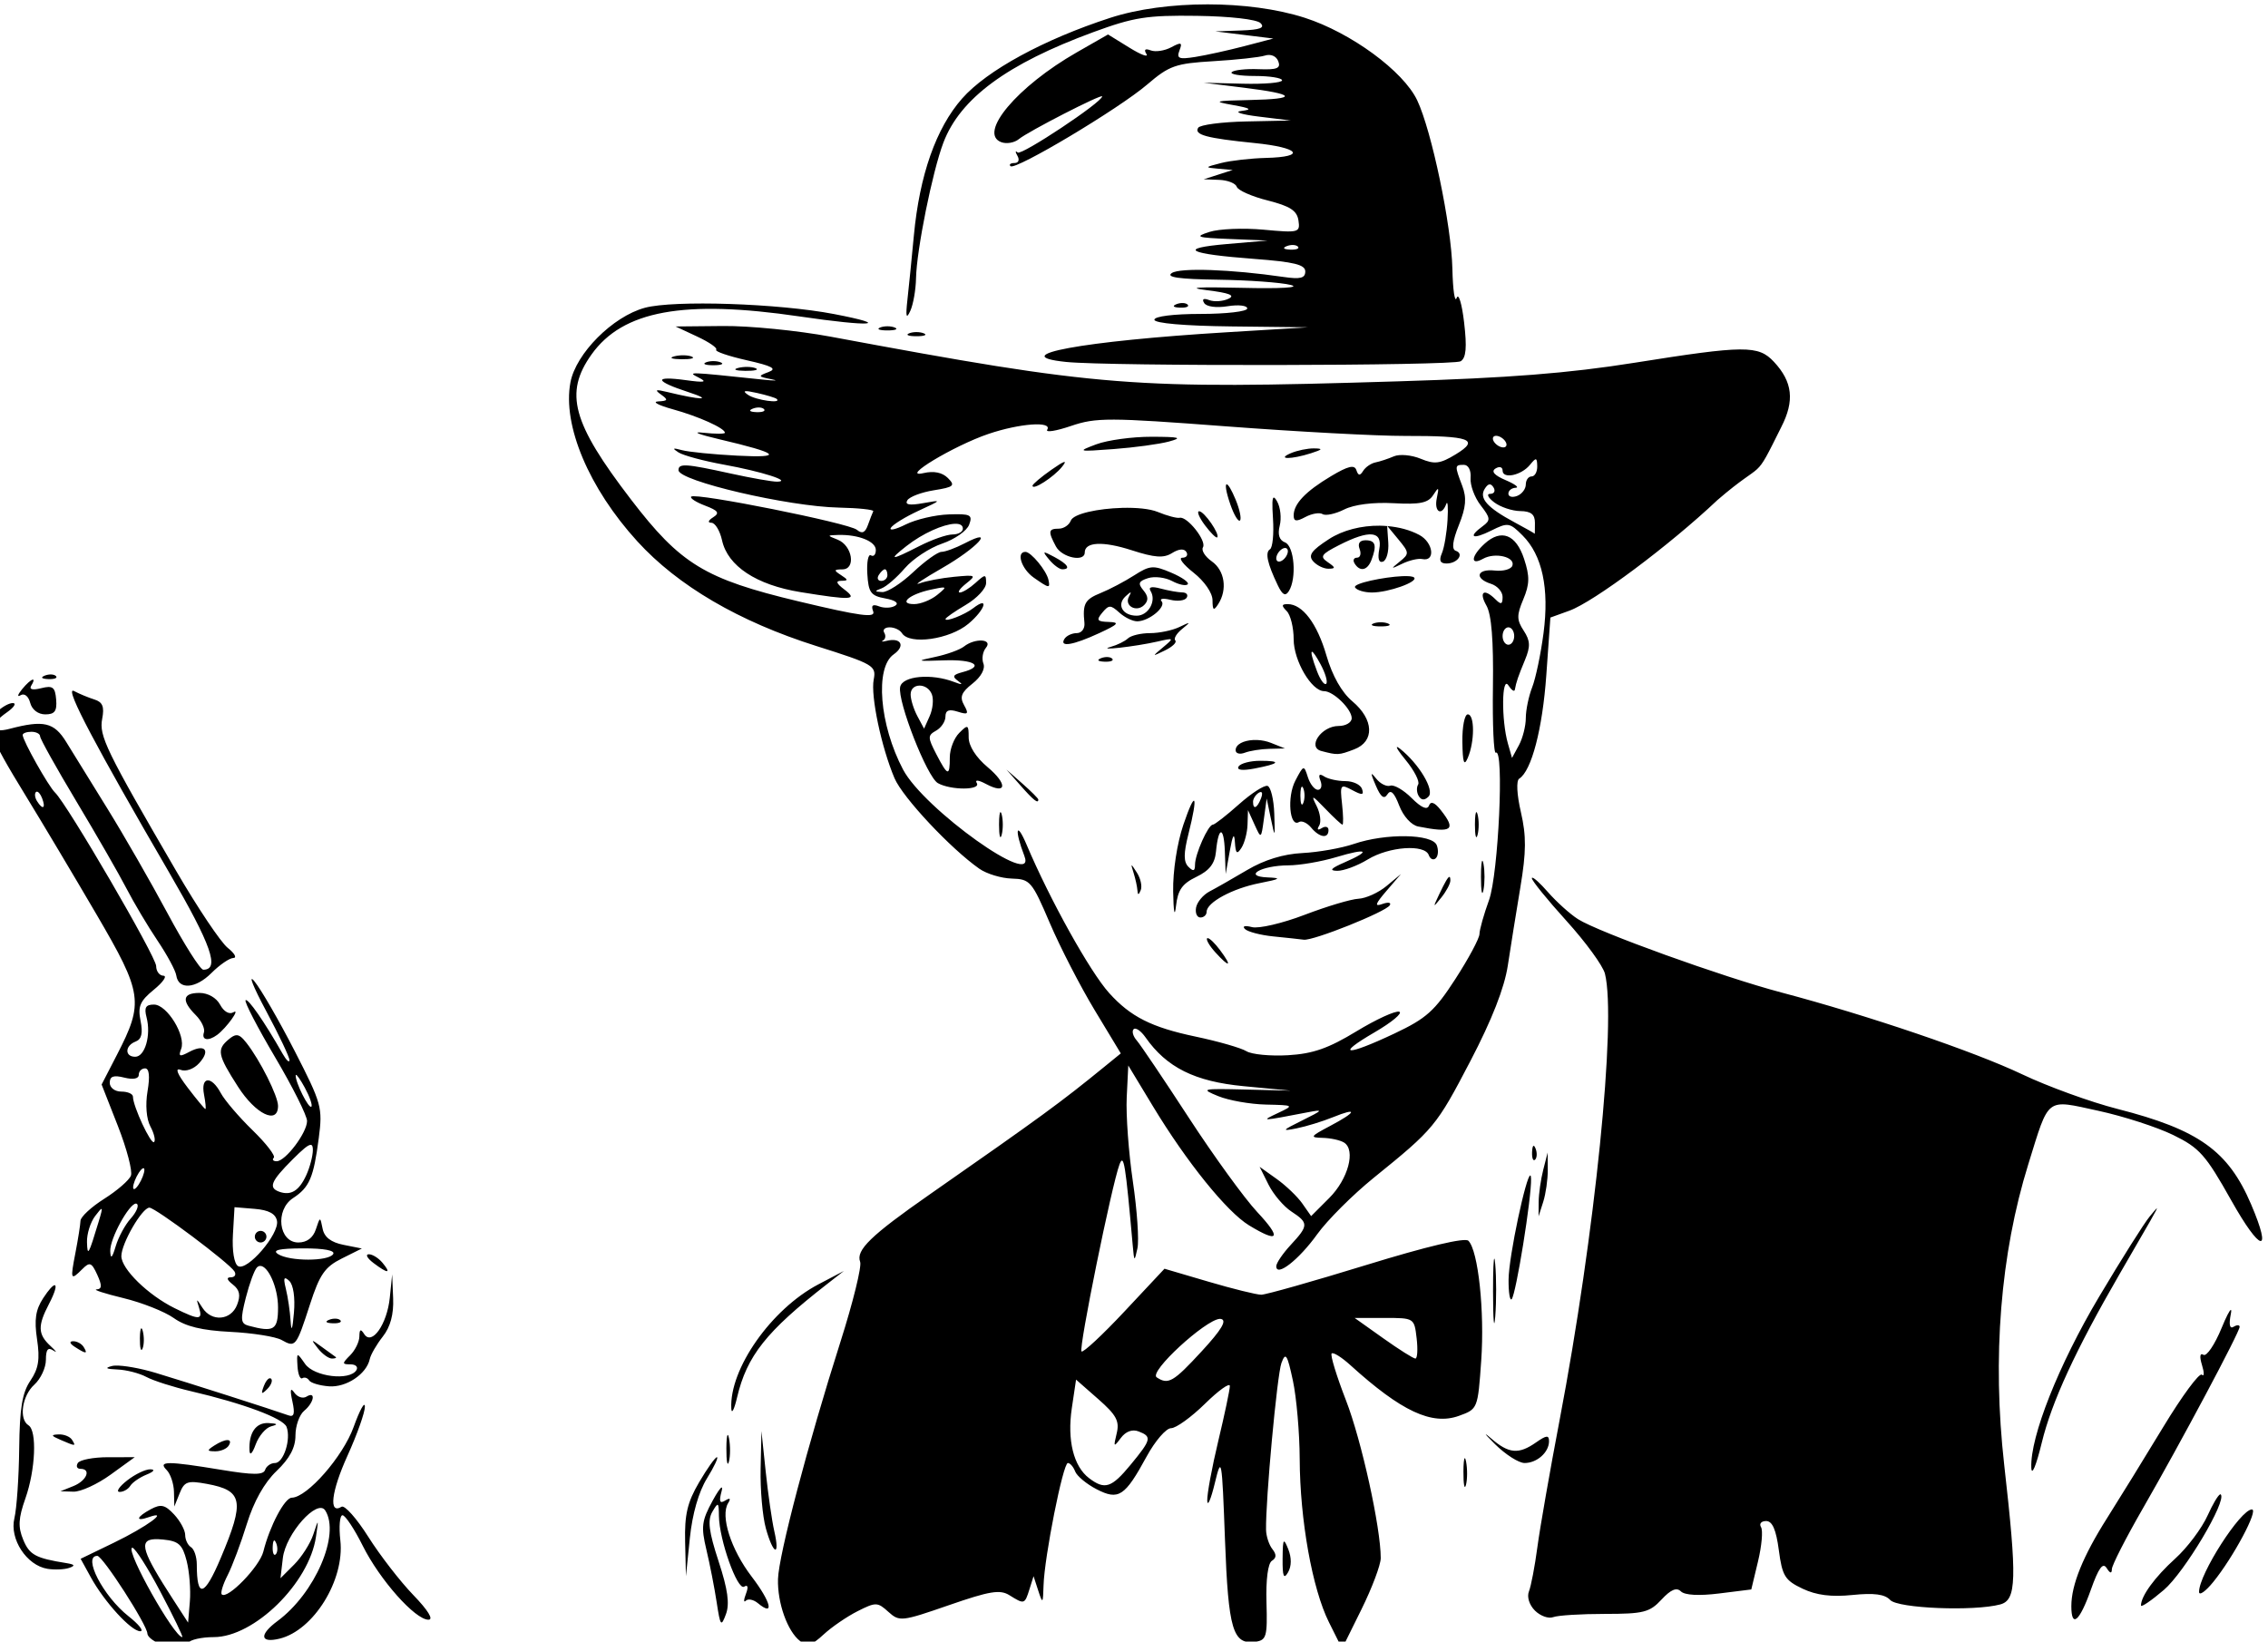 <?xml version="1.0" encoding="UTF-8" standalone="no"?>
<svg
   xmlns:dc="http://purl.org/dc/elements/1.1/"
   xmlns:cc="http://creativecommons.org/ns#"
   xmlns:rdf="http://www.w3.org/1999/02/22-rdf-syntax-ns#"
   xmlns:svg="http://www.w3.org/2000/svg"
   xmlns="http://www.w3.org/2000/svg"
   xmlns:sodipodi="http://sodipodi.sourceforge.net/DTD/sodipodi-0.dtd"
   xmlns:inkscape="http://www.inkscape.org/namespaces/inkscape"
   sodipodi:docname="Man with gun.svg"
   inkscape:version="1.0 (4035a4fb49, 2020-05-01)"
   id="svg1990"
   version="1.1"
   viewBox="0 0 103.561 74.959"
   height="74.959mm"
   width="103.561mm">
  <title
     id="title2022">Man with gun</title>
  <defs
     id="defs1984" />
  <sodipodi:namedview
     inkscape:window-maximized="1"
     inkscape:window-y="-9"
     inkscape:window-x="-9"
     inkscape:window-height="1001"
     inkscape:window-width="1920"
     fit-margin-bottom="0"
     fit-margin-right="0"
     fit-margin-left="0"
     fit-margin-top="0"
     inkscape:guide-bbox="true"
     showguides="true"
     inkscape:snap-global="false"
     showgrid="false"
     inkscape:document-rotation="0"
     inkscape:current-layer="layer1"
     inkscape:document-units="mm"
     inkscape:cy="96.934816"
     inkscape:cx="554.16824"
     inkscape:zoom="1.4"
     inkscape:pageshadow="2"
     inkscape:pageopacity="0.0"
     borderopacity="1.0"
     bordercolor="#666666"
     pagecolor="#ffffff"
     id="base" />
  <g
     transform="translate(273.332,-126.64)"
     id="layer1"
     inkscape:groupmode="layer"
     inkscape:label="Lager 1">
    <path
       sodipodi:nodetypes="sssscscsssscccccsssssccsssscssssssssssccccsssccccsssccccsssssscccssssscsscsssssscccsssscsssscssscccsssscssssssssssssssssssssssssccsscscssssscccssssssssscssscssccsssssscssscccsssssssssssssssscsscccsssscssssscccssssscccssssssccssccsssssssccssccsssssssssccccsccssssssssssssssscsscccsssccccssscssssssssscssssssscsssssscssssssssssssssscccscssssssssssssssscsssssssssssssccsscsssssssssssscsssssssssssssssssssssssssssssccscsccssscsssssssssssssssscssccscssssscsssssssssssssscscsssssssscssssccssssssscssccsccscccsscscsssssssssssssssssssscsssssscsssssssssssscsssssssssssssssssssssssssssssscssssssssssssssssssssssssssssssssscsssssscssssssssssssssccsssssssssssssssssssccsssssssssscsscsssccssscsscssssssccssssssssscsssssssscsssssssssscscsssssssscscsssssssssssssccccssssssssssssssscsssssscccssssssccsccsssscsssssssscsssssscscccssccccccsssssssscsssscssssssssssssssssssssssscsscsssssssssssssssscsssssccssscsssssscscsssssssssccssscsssssssssssssssssssssssssssssssssssssssssssssssssssssssssssssssscsccsccsscssssccsscccsccsssssssscsssssssssssscssssscsscccssscccsssssscsccsscsccsssscsssscssccssssssssscscsscsssssscsssssssssscssscscscssssscsssccsssssssssssssssscsscsssssssccscccsssssccsscccssccccsssscsssscssssscscsssssssssssssssscsssccscsssccsssssccssccssssssscsscsscccsssscscscsscccccsscccsssscccsscccsscssssssscssssssssssssssssssssssscccsscssssccscssssssssssccccsccscccsccsscsssssscssscssscccsscccsscccs"
       transform="scale(0.265)"
       d="m -823.408,478.639 c -5.988,0.001 -11.967,0.775 -16.721,2.318 -11.448,3.717 -21.273,9.069 -25.535,13.91 -4.487,5.097 -7.335,13.194 -8.312,23.629 -0.36,3.841 -0.856,8.784 -1.102,10.984 -0.333,2.982 -0.21,3.491 0.48,2 0.509,-1.1 0.958,-3.639 0.996,-5.643 0.094,-4.852 2.818,-18.366 4.709,-23.357 2.894,-7.64 10.986,-13.605 25.861,-19.064 6.996,-2.567 9.236,-2.919 17.838,-2.799 5.703,0.08 10.304,0.605 10.949,1.25 0.817,0.817 -0.069,1.154 -3.336,1.27 l -4.451,0.158 5,0.615 5,0.617 -5,1.311 c -2.75,0.72 -6.533,1.554 -8.406,1.854 -2.872,0.459 -3.306,0.285 -2.771,-1.107 0.536,-1.396 0.316,-1.481 -1.422,-0.551 -1.131,0.605 -2.719,0.846 -3.529,0.535 -0.958,-0.368 -1.22,-0.152 -0.746,0.615 0.401,0.649 -0.923,0.158 -2.941,-1.09 l -3.67,-2.268 -5.377,3.076 c -10.259,5.869 -17.055,13.936 -13.039,15.477 0.911,0.35 2.288,0.112 3.061,-0.529 1.58,-1.311 14.342,-7.855 14.342,-7.354 0,0.994 -13.921,10.242 -14.557,9.67 -0.42,-0.377 -0.441,-0.123 -0.045,0.564 0.409,0.711 0.192,1.25 -0.506,1.25 -0.674,0 -0.983,0.244 -0.686,0.541 0.793,0.793 18.658,-9.879 23.555,-14.07 3.806,-3.258 4.873,-3.634 11.391,-4.02 3.955,-0.234 7.96,-0.67 8.9,-0.969 1.002,-0.318 1.953,0.087 2.295,0.979 0.467,1.218 -0.208,1.492 -3.385,1.367 -2.182,-0.086 -4.268,0.143 -4.633,0.508 -0.365,0.365 1.437,0.664 4.004,0.664 2.567,0 4.667,0.338 4.668,0.75 10e-4,0.412 -3.036,0.674 -6.75,0.582 l -6.752,-0.166 6.844,0.844 c 9.119,1.124 9.538,1.959 1.072,2.133 -6.07,0.125 -6.426,0.229 -2.916,0.857 3.1,0.555 3.437,0.785 1.5,1.021 -1.375,0.168 -0.025,0.608 3,0.979 l 5.5,0.674 -7.691,0.162 c -4.23,0.09 -7.948,0.581 -8.264,1.092 -0.745,1.206 1.442,1.797 9.705,2.627 7.765,0.78 9.02,2.389 2,2.564 -2.612,0.065 -6.1,0.461 -7.75,0.881 -2.844,0.724 -2.87,0.774 -0.5,0.98 l 2.5,0.219 -2.5,0.801 -2.5,0.801 2.666,0.1 c 1.467,0.055 2.832,0.594 3.033,1.199 0.202,0.605 2.602,1.665 5.334,2.355 3.849,0.973 5.04,1.746 5.291,3.436 0.312,2.095 0.077,2.157 -6,1.596 -3.478,-0.321 -7.674,-0.15 -9.324,0.379 -2.658,0.853 -2.26,0.992 3.5,1.225 l 6.5,0.264 -7,0.604 c -8.595,0.742 -6.837,1.692 4.75,2.564 6.813,0.513 8.75,0.99 8.75,2.156 0,1.162 -0.842,1.375 -3.75,0.951 -9.026,-1.316 -17.843,-1.623 -19.25,-0.672 -1.069,0.722 1.228,1.051 8,1.146 5.225,0.073 10.85,0.481 12.5,0.906 1.766,0.455 -1.732,0.658 -8.5,0.494 -7.496,-0.181 -9.585,-0.041 -6,0.4 3.947,0.486 5.006,0.906 3.75,1.492 -0.962,0.449 -2.447,0.55 -3.301,0.223 -0.975,-0.374 -1.3,-0.188 -0.873,0.502 0.394,0.638 2.092,0.871 4.051,0.553 1.855,-0.301 3.373,-0.127 3.373,0.389 0,0.515 -3.6,0.938 -8,0.938 -4.667,0 -8,0.417 -8,1 0,0.609 5.186,1.061 13.25,1.154 l 13.25,0.152 -14,0.852 c -24.891,1.513 -38.39,4 -27.75,5.113 7.437,0.778 66.78,0.679 68.029,-0.113 0.937,-0.595 1.095,-2.384 0.588,-6.697 -0.38,-3.237 -0.956,-5.133 -1.279,-4.215 -0.323,0.918 -0.657,-1.35 -0.74,-5.039 -0.169,-7.487 -3.571,-23.767 -6.064,-29.021 -2.387,-5.031 -11.42,-11.657 -19.381,-14.217 -4.793,-1.541 -10.791,-2.312 -16.779,-2.311 z m 98.891,72.842 c 2.329,-4.537 1.965,-7.793 -1.262,-11.25 -2.684,-2.876 -5.031,-2.86 -24.055,0.168 -11.339,1.805 -21.669,2.616 -40.697,3.197 -45.831,1.4 -51.119,0.984 -97.801,-7.699 -5.665,-1.054 -13.99,-1.879 -18.5,-1.834 l -8.199,0.08 3.75,1.752 c 2.063,0.963 3.523,1.979 3.244,2.258 -0.279,0.279 2.084,1.092 5.25,1.807 4.44,1.002 5.298,1.468 3.756,2.041 -1.852,0.689 -1.815,0.781 0.5,1.23 1.375,0.267 0.7,0.295 -1.5,0.065 -13.07,-1.373 -13.04,-1.371 -11,-0.336 1.53,0.777 1.001,0.877 -2.25,0.43 -5.617,-0.773 -5.393,0.159 0.5,2.08 4.371,1.425 2.168,1.395 -3.75,-0.051 -1.952,-0.477 -2.171,-0.376 -1,0.461 1.271,0.908 1.195,1.087 -0.5,1.176 -1.1,0.058 0.028,0.665 2.506,1.35 4.461,1.232 8.994,3.273 8.994,4.049 0,0.221 -1.688,0.219 -3.75,-0.004 -2.062,-0.223 -0.825,0.281 2.75,1.119 10.386,2.435 11.28,3.252 3.1,2.832 -4.07,-0.209 -8.345,-0.635 -9.5,-0.947 -1.607,-0.434 -1.748,-0.343 -0.598,0.391 0.826,0.527 4.342,1.474 7.812,2.104 6.513,1.181 11.846,2.885 9.186,2.936 -0.825,0.015 -4.425,-0.616 -8,-1.402 -7.77,-1.709 -9,-1.789 -9,-0.578 0,1.854 18.888,6.263 27.623,6.447 3.402,0.072 6.073,0.356 5.936,0.631 -0.138,0.275 -0.55,1.339 -0.916,2.363 -0.484,1.352 -1.008,1.579 -1.912,0.828 -1.39,-1.153 -27.816,-6.44 -28.545,-5.711 -0.255,0.255 0.822,0.952 2.393,1.549 2.279,0.866 2.559,1.273 1.389,2.014 -0.862,0.545 -0.985,0.934 -0.297,0.941 0.644,0.008 1.468,1.371 1.832,3.027 0.973,4.43 5.907,7.688 13.514,8.922 8.85,1.436 9.965,1.367 7.543,-0.465 -1.392,-1.053 -1.533,-1.473 -0.5,-1.484 1.215,-0.013 1.206,-0.167 -0.059,-0.984 -1.283,-0.829 -1.247,-0.973 0.244,-0.984 2.381,-0.021 1.712,-4.127 -0.834,-5.125 -1.838,-0.721 -1.834,-0.752 0.09,-0.807 3.492,-0.099 6.5,1.1 6.5,2.592 0,0.793 -0.38,1.209 -0.844,0.922 -0.464,-0.287 -0.744,1.148 -0.621,3.189 0.194,3.229 0.597,3.781 3.094,4.234 1.73,0.314 2.41,0.812 1.711,1.254 -0.638,0.403 -1.881,0.455 -2.762,0.117 -1.131,-0.434 -1.434,-0.181 -1.033,0.863 0.45,1.173 -2.217,0.813 -12.916,-1.742 -16.101,-3.846 -20.273,-6.388 -28.836,-17.564 -10.115,-13.201 -11.508,-18.327 -6.783,-24.963 5.389,-7.568 15.905,-9.49 35.855,-6.555 12.321,1.813 16.127,1.548 5.936,-0.412 -9.557,-1.838 -27.59,-2.434 -32.604,-1.078 -5.527,1.495 -11.885,7.874 -12.82,12.861 -1.385,7.383 3.175,18.214 11.525,27.377 6.987,7.667 17.506,13.822 30.822,18.033 9.921,3.138 10.374,3.401 9.91,5.791 -0.545,2.81 1.327,11.687 3.586,16.996 1.413,3.322 9.673,12.136 14.615,15.598 1.26,0.882 3.781,1.645 5.602,1.697 3.147,0.089 3.469,0.468 6.537,7.65 1.775,4.155 5.255,10.913 7.732,15.016 l 4.504,7.459 -2.855,2.326 c -7.6,6.193 -10.733,8.483 -30.074,21.975 -10.15,7.08 -12.755,9.605 -11.982,11.617 0.298,0.776 -1.23,6.98 -3.396,13.787 -5.592,17.568 -10.649,36.774 -10.76,40.875 -0.112,4.124 1.634,9.019 3.811,10.682 1.245,0.952 2.034,0.731 4.047,-1.135 1.375,-1.275 4.004,-3.078 5.842,-4.006 3.158,-1.595 3.449,-1.588 5.316,0.102 1.905,1.724 2.278,1.681 10.441,-1.148 7.025,-2.435 8.799,-2.727 10.42,-1.715 2.572,1.606 2.632,1.589 3.453,-1.029 l 0.705,-2.25 0.812,2.5 c 0.755,2.326 0.818,2.262 0.91,-0.914 0.143,-4.899 3.358,-21.086 4.188,-21.086 0.385,0 0.949,0.651 1.254,1.447 0.306,0.796 1.962,2.174 3.68,3.062 3.812,1.971 4.883,1.272 8.645,-5.639 1.458,-2.679 3.351,-4.871 4.205,-4.871 0.854,0 3.483,-1.894 5.842,-4.209 2.358,-2.314 4.287,-3.692 4.287,-3.062 0,0.63 -0.896,4.887 -1.992,9.459 -1.096,4.572 -1.953,9.213 -1.904,10.312 0.049,1.1 0.633,-0.25 1.299,-3 1.163,-4.805 1.232,-4.426 1.758,9.721 0.577,15.538 1.353,18.135 5.252,17.578 1.894,-0.271 2.071,-0.898 1.898,-6.777 -0.115,-3.921 0.254,-6.753 0.936,-7.174 0.793,-0.49 0.815,-1.088 0.076,-2.021 -0.577,-0.729 -1.067,-2.226 -1.086,-3.326 -0.093,-5.075 1.904,-26.706 2.652,-28.73 0.719,-1.945 1,-1.513 1.975,3.031 0.625,2.914 1.153,8.988 1.172,13.498 0.045,10.529 2.17,22.391 5.043,28.145 l 2.26,4.525 3.33,-6.734 c 1.831,-3.704 3.332,-7.688 3.332,-8.854 0.002,-5.247 -3.314,-20.288 -5.994,-27.191 -1.62,-4.171 -2.729,-7.8 -2.465,-8.064 0.264,-0.264 1.712,0.638 3.219,2.004 8.792,7.971 14.055,10.428 18.723,8.74 3.227,-1.167 3.245,-1.208 3.83,-9.504 0.601,-8.519 -0.515,-18.969 -2.209,-20.662 -0.593,-0.593 -7.142,0.96 -17.596,4.176 -9.157,2.817 -17.302,5.121 -18.1,5.121 -0.798,0 -4.875,-1.007 -9.061,-2.238 l -7.609,-2.24 -6.904,7.371 c -3.797,4.054 -7.126,7.15 -7.396,6.879 -0.514,-0.514 5.21,-28.673 6.551,-32.227 0.735,-1.946 1.017,-0.21 2.277,13.955 0.254,2.859 0.294,2.882 0.811,0.5 0.298,-1.375 -0.055,-6.55 -0.785,-11.5 -0.73,-4.95 -1.208,-11.475 -1.061,-14.5 l 0.27,-5.5 4.232,7 c 5.819,9.625 12.743,18.208 16.568,20.541 5.149,3.14 5.686,2.273 1.418,-2.291 -2.186,-2.337 -7.491,-9.65 -11.789,-16.25 -4.298,-6.6 -8.336,-12.593 -8.973,-13.316 -0.637,-0.724 -0.878,-1.596 -0.535,-1.939 0.343,-0.343 1.264,0.289 2.045,1.404 3.638,5.194 8.505,7.616 16.908,8.414 l 8.125,0.771 -7.885,-0.193 c -7.459,-0.183 -7.707,-0.121 -4.609,1.143 1.801,0.735 5.493,1.388 8.203,1.449 4.875,0.111 4.897,0.126 2.109,1.445 -3.083,1.459 -3.084,1.458 5.182,-0.129 2.677,-0.514 2.57,-0.362 -1,1.404 -3.541,1.752 -3.656,1.912 -1,1.381 1.65,-0.33 4.463,-1.192 6.25,-1.916 4.395,-1.779 4.111,-0.921 -0.5,1.514 -3.41,1.8 -3.523,1.985 -1.25,2.039 1.375,0.033 3.035,0.399 3.688,0.814 2.039,1.297 0.702,6.287 -2.559,9.547 l -3.121,3.123 -1.521,-2.172 c -0.837,-1.195 -2.834,-3.106 -4.438,-4.248 l -2.916,-2.076 1.525,3.057 c 0.839,1.682 2.609,3.769 3.934,4.637 3.005,1.969 2.998,2.42 -0.092,5.754 -1.375,1.484 -2.5,3.139 -2.5,3.68 0,1.933 3.887,-1.1 7.047,-5.5 1.741,-2.424 6.133,-6.812 9.762,-9.748 10.386,-8.404 10.775,-8.873 16.648,-20.123 3.697,-7.081 5.856,-12.592 6.439,-16.434 0.483,-3.179 1.459,-9.26 2.168,-13.512 1.018,-6.107 1.035,-8.821 0.088,-12.926 -0.706,-3.056 -0.823,-5.432 -0.287,-5.77 2.118,-1.333 4.009,-8.562 4.666,-17.832 l 0.703,-9.926 3.258,-1.178 c 4.241,-1.534 17.273,-11.268 25.508,-19.053 8.461,-7.299 6.1,-2.713 11.014,-12.586 z m -84.096,-31.377 c 0.347,0.014 0.644,0.107 0.811,0.273 0.332,0.332 -0.258,0.569 -1.312,0.525 -1.165,-0.048 -1.401,-0.286 -0.604,-0.605 0.361,-0.144 0.758,-0.208 1.105,-0.193 z m -19,10 c -0.347,-0.014 -0.745,0.049 -1.105,0.193 -0.798,0.319 -0.561,0.557 0.604,0.605 1.054,0.043 1.645,-0.193 1.312,-0.525 -0.166,-0.166 -0.463,-0.259 -0.811,-0.273 z m -50.918,4.006 c -0.453,0 -0.906,0.07 -1.25,0.209 -0.688,0.277 -0.125,0.504 1.25,0.504 1.375,0 1.938,-0.226 1.25,-0.504 -0.344,-0.139 -0.797,-0.209 -1.25,-0.209 z m 5,1 c -0.453,0 -0.906,0.07 -1.25,0.209 -0.688,0.277 -0.125,0.504 1.25,0.504 1.375,0 1.938,-0.226 1.25,-0.504 -0.344,-0.139 -0.797,-0.209 -1.25,-0.209 z m -40.119,3.998 c -0.544,-0.007 -1.125,0.053 -1.611,0.18 v 0.002 c -0.973,0.254 -0.42,0.479 1.23,0.498 1.65,0.02 2.447,-0.187 1.77,-0.461 -0.339,-0.137 -0.845,-0.212 -1.389,-0.219 z m 5.119,1.002 c -0.453,0 -0.906,0.07 -1.25,0.209 -0.688,0.278 -0.125,0.504 1.25,0.504 1.375,0 1.938,-0.226 1.25,-0.504 -0.344,-0.139 -0.797,-0.209 -1.25,-0.209 z m 5.881,1 c -0.544,-0.007 -1.125,0.051 -1.611,0.178 v 0.002 c -0.973,0.254 -0.42,0.479 1.23,0.498 1.65,0.02 2.447,-0.187 1.77,-0.461 -0.339,-0.137 -0.845,-0.21 -1.389,-0.217 z m -0.363,4.191 c 0.238,-0.055 0.887,0.046 1.982,0.291 1.65,0.369 3.187,0.832 3.416,1.029 1.003,0.865 -3.566,0.228 -4.916,-0.686 -0.548,-0.371 -0.72,-0.58 -0.482,-0.635 z m 2.4,2.803 c 0.347,0.014 0.644,0.107 0.811,0.273 0.332,0.332 -0.258,0.569 -1.312,0.525 -1.165,-0.048 -1.401,-0.286 -0.604,-0.605 0.361,-0.144 0.758,-0.208 1.105,-0.193 z m 61.113,2.088 c 3.621,0.01 9.24,0.395 19.381,1.162 12.149,0.919 25.988,1.66 30.756,1.648 11.253,-0.028 12.985,0.601 8.754,3.174 -2.695,1.639 -3.629,1.755 -6.037,0.758 -1.567,-0.649 -3.645,-0.837 -4.617,-0.416 -0.972,0.421 -2.398,0.892 -3.168,1.047 -0.77,0.155 -1.728,0.814 -2.129,1.463 -0.544,0.88 -0.839,0.847 -1.164,-0.129 -0.327,-0.981 -1.423,-0.721 -4.371,1.039 -4.4,2.627 -6.436,4.768 -6.436,6.77 0,1.039 0.46,1.099 2.021,0.264 1.111,-0.595 2.448,-0.819 2.971,-0.496 0.522,0.323 2.2,-0.038 3.729,-0.805 1.699,-0.852 5.002,-1.27 8.5,-1.078 4.538,0.25 5.95,-0.04 6.82,-1.398 0.951,-1.483 1.033,-1.412 0.621,0.537 -0.497,2.352 0.835,3.17 1.627,1 0.253,-0.688 0.351,0.55 0.223,2.75 -0.129,2.2 -0.568,4.787 -0.979,5.75 -0.526,1.234 -0.291,1.75 0.801,1.75 1.882,0 3.107,-1.686 1.592,-2.191 -0.731,-0.244 -0.557,-1.688 0.533,-4.414 1.241,-3.102 1.378,-4.695 0.582,-6.789 -1.322,-3.475 -1.312,-3.605 0.291,-3.605 0.77,0 1.257,0.951 1.152,2.25 -0.1,1.237 0.678,3.36 1.73,4.717 1.716,2.212 1.752,2.584 0.35,3.609 -2.621,1.916 -1.749,2.363 1.477,0.754 2.879,-1.436 3.17,-1.392 5.398,0.836 3.398,3.398 4.625,9.113 3.613,16.834 -0.468,3.575 -1.346,7.768 -1.951,9.316 -0.605,1.548 -1.102,3.939 -1.102,5.314 0,1.375 -0.536,3.484 -1.189,4.686 l -1.188,2.184 -0.713,-2.5 c -1.137,-3.994 -1.067,-11.789 0.09,-10 0.533,0.825 1.032,1.163 1.109,0.75 0.256,-1.371 0.547,-2.226 1.75,-5.135 0.962,-2.327 0.918,-3.303 -0.227,-5.051 -1.207,-1.841 -1.216,-2.653 -0.062,-5.396 1.095,-2.603 1.124,-3.946 0.145,-6.934 -1.392,-4.249 -3.936,-5.248 -6.789,-2.666 -2.367,2.142 -2.555,3.885 -0.283,2.613 2.052,-1.148 5.575,-0.314 5.043,1.195 -0.218,0.618 -1.586,0.994 -3.041,0.836 -3.09,-0.336 -3.567,1.359 -0.645,2.287 1.1,0.349 2,1.37 2,2.268 0,1.27 -0.266,1.367 -1.199,0.434 -1.99,-1.99 -2.957,-1.352 -1.586,1.049 0.876,1.534 1.233,5.99 1.121,14.006 -0.091,6.466 0.135,11.573 0.5,11.348 1.458,-0.899 0.449,20.927 -1.174,25.396 -0.899,2.475 -1.639,5.107 -1.646,5.85 -0.008,0.742 -1.875,4.225 -4.148,7.74 -3.571,5.522 -4.999,6.8 -10.502,9.4 -8.331,3.936 -10.331,3.819 -3.432,-0.201 2.989,-1.742 4.906,-3.342 4.262,-3.557 -0.645,-0.215 -3.973,1.311 -7.396,3.391 -4.817,2.926 -7.476,3.855 -11.762,4.107 -3.046,0.179 -6.278,-0.135 -7.184,-0.695 -0.906,-0.561 -4.853,-1.693 -8.771,-2.518 -7.569,-1.592 -11.174,-3.409 -14.865,-7.492 -3.299,-3.649 -10.219,-16.077 -14.215,-25.525 -1.811,-4.282 -2.15,-2.657 -0.398,1.908 2.25,5.863 -17.307,-8.077 -20.914,-14.908 -4.066,-7.7 -4.869,-17.559 -1.615,-19.838 2.08,-1.457 1.281,-2.965 -1.234,-2.328 -0.737,0.186 -1,0.15 -0.584,-0.082 0.416,-0.232 0.502,-0.833 0.191,-1.336 -0.311,-0.503 0.109,-0.916 0.934,-0.916 0.825,0 1.779,0.45 2.119,1 1.282,2.074 8.241,1.09 11.465,-1.623 2.9,-2.44 3.633,-4.862 0.809,-2.674 -1.451,1.124 -4.773,2.423 -4.773,1.865 0,-0.203 1.575,-1.3 3.5,-2.436 1.925,-1.136 3.5,-2.825 3.5,-3.754 0,-1.573 -0.125,-1.574 -1.828,-0.033 -1.006,0.91 -2.217,1.654 -2.691,1.654 -0.474,0 0.011,-0.695 1.078,-1.545 1.822,-1.451 1.695,-1.522 -2.059,-1.162 -2.2,0.211 -4.9,0.724 -6,1.141 -1.1,0.416 0.673,-0.778 3.939,-2.654 6.028,-3.462 9.362,-7.121 3.887,-4.266 -1.555,0.811 -3.358,1.477 -4.006,1.48 -0.648,0.003 -2.848,1.581 -4.889,3.506 -2.041,1.925 -4.437,3.465 -5.322,3.422 -1.359,-0.067 -1.376,-0.167 -0.109,-0.643 0.825,-0.31 2.625,-1.871 4,-3.469 1.375,-1.598 4.271,-3.507 6.436,-4.242 2.164,-0.735 4.255,-2.2 4.645,-3.254 0.633,-1.71 0.252,-1.901 -3.516,-1.773 -2.323,0.078 -5.657,0.858 -7.41,1.732 -1.753,0.875 -2.904,1.13 -2.557,0.568 0.347,-0.562 2.493,-1.88 4.768,-2.93 4.069,-1.879 4.081,-1.899 0.76,-1.303 -2.333,0.419 -3.165,0.263 -2.693,-0.5 0.375,-0.607 2.434,-1.384 4.576,-1.727 3.439,-0.55 3.722,-0.796 2.414,-2.104 -0.968,-0.968 -2.423,-1.264 -4.201,-0.854 -4.261,0.983 5.21,-4.728 11.207,-6.758 5.385,-1.822 11.034,-2.224 10.104,-0.719 -0.322,0.522 1.525,0.23 4.104,-0.648 2.152,-0.733 3.776,-1.1 7.396,-1.09 z m 65.852,2.789 c 0.55,0 1.277,0.45 1.617,1 0.34,0.55 0.169,1 -0.381,1 -0.55,0 -1.279,-0.45 -1.619,-1 -0.34,-0.55 -0.167,-1 0.383,-1 z m -59.383,0.166 c -3.3,-0.008 -7.575,0.577 -9.5,1.297 -3.357,1.256 -3.234,1.289 3,0.822 3.575,-0.267 7.85,-0.85 9.5,-1.295 2.439,-0.658 1.877,-0.813 -3,-0.824 z m 28,2.004 c -1.1,-0.016 -2.9,0.357 -4,0.83 -2.548,1.095 0.081,1.095 3.5,0 2.01,-0.644 2.108,-0.807 0.5,-0.83 z m 38.232,1.889 c 0.176,0.035 0.223,0.426 0.236,1.191 0.018,0.962 -0.419,1.75 -0.969,1.75 -0.55,0 -1,0.626 -1,1.393 0,0.766 -0.675,1.652 -1.5,1.969 -0.825,0.317 -1.5,0.14 -1.5,-0.393 0,-0.533 0.562,-0.987 1.25,-1.014 0.688,-0.025 -0.083,-0.613 -1.713,-1.309 -1.971,-0.841 -2.557,-1.515 -1.75,-2.014 0.671,-0.415 1.213,-0.258 1.213,0.352 0,1.52 3.232,0.846 4.719,-0.984 0.533,-0.656 0.838,-0.977 1.014,-0.941 z m -81.324,0.467 c -0.296,0.083 -1.005,0.524 -2.158,1.332 -1.787,1.253 -3.25,2.489 -3.25,2.746 0,0.864 3.651,-1.478 5.082,-3.26 0.503,-0.626 0.622,-0.901 0.326,-0.818 z m 28.076,3.836 c -0.329,-0.067 -0.191,1.18 0.627,3.527 0.616,1.767 1.353,2.981 1.639,2.695 0.285,-0.285 -0.052,-1.899 -0.75,-3.584 -0.721,-1.741 -1.26,-2.587 -1.516,-2.639 z m 45.229,0.014 c 0.248,-0.041 0.482,0.132 0.721,0.518 0.376,0.609 0.121,1.107 -0.566,1.107 -0.688,0 -0.376,0.661 0.691,1.469 1.068,0.807 3.082,1.481 4.477,1.5 1.858,0.023 2.537,0.565 2.537,2.031 h -0.002 c 0,1.1 -0.016,1.944 -0.035,1.877 -0.02,-0.067 -1.574,-0.947 -3.457,-1.957 -4.73,-2.537 -6.172,-4.151 -5.166,-5.777 0.292,-0.473 0.553,-0.727 0.801,-0.768 z m -37.127,2.27 c -0.29,-0.01 -0.316,1.099 -0.15,3.625 0.172,2.623 -0.061,4.999 -0.518,5.281 -0.873,0.539 -0.46,2.442 1.352,6.219 0.797,1.661 1.305,1.929 1.895,1 1.389,-2.188 0.952,-7.787 -0.656,-8.404 -0.994,-0.382 -1.299,-1.349 -0.91,-2.896 0.321,-1.278 0.121,-3.144 -0.445,-4.146 -0.248,-0.439 -0.435,-0.673 -0.566,-0.678 z m -26.156,1.773 c -4.063,0.11 -8.368,0.981 -8.838,2.205 -0.291,0.758 -1.218,1.377 -2.061,1.377 -1.806,0 -1.883,0.475 -0.496,3.066 1.029,1.923 4.965,2.748 4.965,1.041 0,-1.836 3.141,-1.988 8.086,-0.391 3.985,1.287 5.508,1.394 6.961,0.486 1.18,-0.737 2.083,-0.803 2.467,-0.182 0.333,0.539 0.015,0.983 -0.705,0.99 -0.72,0.006 0.154,1.163 1.941,2.572 1.869,1.473 3.258,3.486 3.266,4.738 0.013,1.773 0.195,1.899 0.984,0.678 1.617,-2.502 1.121,-5.802 -1.107,-7.363 -1.159,-0.812 -1.845,-1.905 -1.521,-2.428 0.671,-1.085 -2.723,-5.379 -4.018,-5.082 -0.469,0.108 -2.159,-0.341 -3.754,-0.998 -1.382,-0.569 -3.732,-0.777 -6.17,-0.711 z m 13.283,0.582 c -0.443,0 0.002,1.081 0.99,2.402 0.988,1.321 1.941,2.265 2.117,2.098 0.526,-0.502 -2.236,-4.5 -3.107,-4.5 z m -42.137,2.16 c 0.877,-0.039 1.424,0.219 1.424,0.84 0,0.55 -0.805,1 -1.789,1 -0.984,0 -3.553,0.9 -5.711,2 v 0.002 c -4.932,2.513 -5.429,2.516 -2.252,0.018 2.863,-2.252 6.398,-3.774 8.328,-3.859 z m 73.279,0.328 c -3.146,-0.035 -6.368,0.751 -8.781,2.316 -3.026,1.962 -3.615,2.789 -2.719,3.812 0.63,0.719 1.82,1.298 2.645,1.287 1.258,-0.017 1.238,-0.202 -0.129,-1.133 -1.409,-0.96 -1.144,-1.357 1.961,-2.939 5.256,-2.68 7.519,-2.449 6.916,0.707 -0.308,1.612 -0.078,2.396 0.633,2.143 0.615,-0.219 1.03,-1.701 0.92,-3.291 l -0.195,-2.838 c -0.414,-0.034 -0.831,-0.06 -1.25,-0.064 z m 1.25,0.064 c 0.014,10e-4 0.029,0.003 0.043,0.004 l -0.047,-0.057 z m 0.043,0.004 1.918,2.322 c 1.869,2.265 1.879,2.447 0.199,3.805 -1.607,1.299 -1.569,1.331 0.443,0.357 1.215,-0.588 2.764,-0.949 3.441,-0.805 2.334,0.5 1.926,-2.857 -0.506,-4.158 -1.597,-0.855 -3.507,-1.354 -5.496,-1.521 z m -3.756,2.443 c -1.016,0 -1.396,0.55 -1.031,1.5 0.317,0.825 0.114,1.5 -0.451,1.5 -0.565,0 -0.75,0.45 -0.41,1 0.912,1.476 2.203,1.216 2.893,-0.582 0.974,-2.537 0.716,-3.418 -1,-3.418 z m -13.758,1.338 c 0.222,0.046 0.365,0.236 0.365,0.545 0,0.55 -0.45,1.277 -1,1.617 -0.55,0.34 -1,0.169 -1,-0.381 0,-0.55 0.45,-1.279 1,-1.619 0.138,-0.085 0.269,-0.137 0.389,-0.16 0.09,-0.017 0.172,-0.017 0.246,-0.002 z m -44.857,0.662 c -1.639,0 -0.676,2.957 1.445,4.443 2.666,1.868 2.849,1.894 2.527,0.377 -0.336,-1.585 -3.003,-4.82 -3.973,-4.82 z m 3.303,0.131 c -0.12,0.064 0.171,0.451 0.793,1.205 0.755,0.915 1.767,1.664 2.25,1.664 1.527,0 0.954,-0.889 -1.373,-2.129 -1.02,-0.544 -1.55,-0.804 -1.67,-0.74 z m 18.484,2.543 c -0.871,0.064 -1.698,0.511 -3.064,1.385 -1.65,1.054 -4.238,2.417 -5.75,3.027 -2.74,1.106 -3.141,1.843 -2.803,5.164 0.099,0.97 -0.491,1.75 -1.324,1.75 -0.827,0 -1.783,0.45 -2.123,1 -0.92,1.488 1.493,1.086 6,-1 3.313,-1.534 3.592,-1.865 1.627,-1.926 -2.01,-0.063 -2.178,-0.307 -1.105,-1.6 1.135,-1.367 1.441,-1.367 2.951,0 0.927,0.839 2.324,1.511 3.105,1.492 2.049,-0.046 5.022,-2.524 4.156,-3.465 -0.404,-0.439 0.279,-0.549 1.516,-0.244 1.237,0.305 2.501,0.147 2.809,-0.352 0.308,-0.498 -0.03,-0.912 -0.75,-0.92 -0.72,-0.007 -2.391,-0.304 -3.715,-0.658 -1.584,-0.424 -2.18,-0.279 -1.746,0.424 1.049,1.697 -0.389,4.248 -2.395,4.248 -2.422,0 -3.502,-1.877 -1.92,-3.338 0.959,-0.885 1.102,-0.88 0.598,0.019 -0.896,1.595 1.27,2.818 2.613,1.475 0.761,-0.761 0.721,-1.493 -0.139,-2.529 -0.983,-1.184 -0.832,-1.578 0.805,-2.098 1.108,-0.352 2.971,-0.129 4.139,0.496 1.168,0.625 2.376,0.881 2.688,0.57 0.311,-0.311 -0.963,-1.215 -2.834,-2.01 -1.55,-0.658 -2.467,-0.976 -3.338,-0.912 z m -46.006,0.326 c 0.243,0 0.441,0.45 0.441,1 0,0.55 -0.476,1 -1.059,1 -0.582,0 -0.781,-0.45 -0.441,-1 0.34,-0.55 0.816,-1 1.059,-1 z m 89.154,1.186 c -3.121,0.137 -8.567,1.242 -8.135,1.941 0.297,0.481 1.609,0.873 2.916,0.873 2.832,0 8.004,-1.836 7.262,-2.578 -0.22,-0.22 -1.003,-0.282 -2.043,-0.236 z m -79.137,1.951 c 0.549,-0.004 0.136,0.363 -1.018,1.295 -1.068,0.862 -2.844,1.568 -3.949,1.568 -2.81,0 -0.839,-1.704 2.891,-2.498 1.07,-0.228 1.747,-0.363 2.076,-0.365 z m 59.395,2.863 c -1.066,0 -1.103,0.268 -0.17,1.201 0.66,0.66 1.199,2.849 1.199,4.865 0,3.687 3.08,8.934 5.244,8.934 1.601,0 4.756,3.089 4.756,4.656 0,0.74 -1.017,1.344 -2.26,1.344 -2.969,0 -5.474,3.657 -2.957,4.318 v -0.002 c 2.796,0.734 2.977,0.726 5.652,-0.291 3.548,-1.349 3.402,-5.143 -0.316,-8.271 -1.849,-1.556 -3.452,-4.389 -4.477,-7.912 -1.602,-5.509 -4.116,-8.842 -6.672,-8.842 z m 16.029,3.131 c -0.453,0 -0.906,0.068 -1.25,0.207 -0.688,0.278 -0.125,0.504 1.25,0.504 1.375,0 1.938,-0.226 1.25,-0.504 -0.344,-0.139 -0.797,-0.207 -1.25,-0.207 z m -33.133,0.156 c -0.062,-0.048 -0.565,0.182 -1.551,0.658 -1.201,0.58 -3.475,1.055 -5.051,1.055 -1.576,0 -3.294,0.408 -3.816,0.904 -0.523,0.497 -1.849,1.15 -2.949,1.453 -2.701,0.743 4.226,-0.036 8,-0.9 2.909,-0.666 2.94,-0.638 1,0.982 -1.955,1.633 -1.947,1.646 0.336,0.535 1.285,-0.625 2.079,-1.393 1.766,-1.707 -0.314,-0.314 0.21,-1.2 1.164,-1.973 0.783,-0.634 1.163,-0.96 1.102,-1.008 z m 55.133,0.713 c 0.55,0 1,0.675 1,1.5 0,0.825 -0.45,1.5 -1,1.5 -0.55,0 -1,-0.675 -1,-1.5 0,-0.825 0.45,-1.5 1,-1.5 z m -90.727,2.281 c -0.865,-0.054 -2.128,0.272 -3.076,1.021 -0.716,0.566 -2.966,1.378 -5,1.805 -3.365,0.706 -3.225,0.759 1.553,0.584 5.244,-0.192 7.108,1.01 3.166,2.041 -1.629,0.426 -1.793,0.753 -0.75,1.5 0.922,0.66 0.716,0.719 -0.666,0.186 -3.912,-1.509 -8.927,-1.047 -9.305,0.857 -0.487,2.461 4.641,15.533 6.502,16.574 2.221,1.244 7.472,1.231 6.701,-0.016 -0.373,-0.604 0.28,-0.541 1.568,0.148 3.603,1.929 3.789,0.036 0.285,-2.902 -2.001,-1.678 -3.25,-3.645 -3.25,-5.117 0,-2.208 -0.127,-2.266 -1.627,-0.766 -0.894,0.894 -1.623,2.789 -1.623,4.213 0,3.348 -0.352,3.263 -2.33,-0.562 -1.495,-2.889 -1.496,-3.226 -0.025,-4.049 0.882,-0.494 1.604,-1.581 1.604,-2.416 0,-1.088 0.597,-1.329 2.107,-0.85 1.8,0.571 1.959,0.408 1.104,-1.121 -0.789,-1.411 -0.481,-2.198 1.455,-3.721 1.467,-1.154 2.222,-2.538 1.877,-3.438 -0.318,-0.829 -0.127,-2.049 0.424,-2.713 0.638,-0.769 0.171,-1.205 -0.693,-1.26 z m 56.885,1.932 c 0.186,-0.005 0.681,0.686 1.461,2.125 0.846,1.561 1.289,3.086 0.986,3.389 -0.303,0.303 -1.013,-0.665 -1.578,-2.152 -0.836,-2.198 -1.108,-3.355 -0.869,-3.361 z m -35.242,0.91 c -0.347,-0.014 -0.743,0.049 -1.104,0.193 v 0.002 c -0.798,0.319 -0.561,0.556 0.604,0.604 1.054,0.043 1.645,-0.193 1.312,-0.525 -0.166,-0.166 -0.465,-0.259 -0.812,-0.273 z m -181.998,3 c -0.347,-0.014 -0.745,0.049 -1.105,0.193 -0.797,0.319 -0.561,0.557 0.604,0.605 1.054,0.043 1.645,-0.193 1.312,-0.525 -0.166,-0.166 -0.463,-0.259 -0.811,-0.273 z m -3.207,0.896 c -0.306,0.061 -1.015,0.658 -1.838,1.672 -0.755,0.931 -0.861,1.386 -0.236,1.012 0.656,-0.393 1.356,0.161 1.656,1.309 0.309,1.182 1.366,1.988 2.603,1.988 1.621,0 2.035,-0.566 1.871,-2.553 -0.178,-2.15 -0.585,-2.458 -2.574,-1.959 -1.505,0.378 -2.127,0.216 -1.717,-0.447 0.385,-0.622 0.467,-0.949 0.34,-1.014 -0.026,-0.013 -0.062,-0.017 -0.105,-0.008 z m 152.828,1.021 c 0.818,-0.002 1.732,0.501 2.121,1.514 v 0.002 c 0.328,0.855 0.161,2.533 -0.373,3.729 l -0.971,2.176 -1.158,-2.164 c -0.637,-1.19 -1.158,-2.869 -1.158,-3.73 0,-1.015 0.721,-1.523 1.539,-1.525 z m -145.836,0.883 c -1.322,-0.272 3.858,9.539 16.527,31.314 7.284,12.519 8.774,16.762 5.887,16.762 -0.52,0 -3.298,-4.388 -6.174,-9.75 -2.876,-5.363 -7.527,-13.459 -10.336,-17.992 -2.809,-4.533 -6.008,-9.708 -7.107,-11.5 -2.084,-3.395 -3.893,-3.815 -9.75,-2.268 -3.361,0.888 -3.631,-0.632 -0.5,-2.816 1.237,-0.863 1.72,-1.591 1.072,-1.621 -0.648,-0.029 -1.902,0.67 -2.785,1.553 -2.09,2.09 -1.465,3.897 4.969,14.391 2.868,4.677 8.37,13.904 12.229,20.504 7.932,13.567 8.161,15.138 3.516,24.141 l -2.652,5.141 2.799,7.133 c 1.539,3.923 2.552,7.778 2.25,8.566 -0.302,0.788 -2.371,2.585 -4.598,3.99 -2.226,1.405 -4.069,3.11 -4.092,3.791 -0.024,0.681 -0.413,3.151 -0.865,5.488 -0.913,4.72 -0.85,4.866 1.205,2.811 1.252,-1.252 1.582,-1.122 2.549,1 0.848,1.862 0.821,2.46 -0.117,2.523 -0.676,0.046 1.402,0.72 4.615,1.498 3.213,0.778 7.125,2.327 8.693,3.443 2.034,1.449 4.833,2.131 9.77,2.377 3.805,0.19 7.763,0.818 8.797,1.396 2.409,1.348 2.517,1.214 4.896,-6.127 1.673,-5.162 2.567,-6.454 5.469,-7.902 l 3.469,-1.732 -3.164,-0.633 c -2.151,-0.43 -3.301,-1.316 -3.592,-2.768 -0.427,-2.13 -0.43,-2.131 -1.172,0.113 -0.481,1.454 -1.547,2.25 -3.014,2.25 -3.386,0 -4.057,-5.586 -0.918,-7.643 2.84,-1.861 3.545,-3.507 4.439,-10.357 0.685,-5.245 0.493,-5.941 -4.154,-15 -2.681,-5.225 -5.8,-10.625 -6.932,-12 -1.132,-1.375 -0.229,0.914 2.006,5.086 2.235,4.172 4.046,7.997 4.031,8.5 -0.017,0.503 -0.542,0.014 -1.168,-1.086 -3.138,-5.516 -5.993,-9.642 -6.395,-9.24 -0.247,0.247 2.035,4.654 5.072,9.793 3.037,5.139 5.521,10.095 5.521,11.012 0,2.018 -3.714,6.936 -5.238,6.936 -0.602,0 -0.825,-0.271 -0.494,-0.602 0.331,-0.331 -1.319,-2.468 -3.666,-4.75 -2.347,-2.282 -4.807,-5.161 -5.469,-6.398 -1.624,-3.038 -3.486,-2.876 -2.889,0.25 0.262,1.375 0.37,2.5 0.236,2.5 -0.133,0 -1.506,-1.656 -3.049,-3.68 -1.81,-2.373 -2.241,-3.461 -1.213,-3.066 0.906,0.348 2.282,-0.149 3.189,-1.152 2.003,-2.213 0.988,-3.383 -1.691,-1.949 -1.684,0.901 -1.918,0.815 -1.406,-0.52 0.863,-2.248 -2.432,-7.619 -4.678,-7.627 -1.437,-0.005 -1.732,0.506 -1.285,2.215 0.8,3.058 -0.274,6.779 -1.955,6.779 -1.837,0 -1.791,-1.909 0.064,-2.621 1.032,-0.396 1.282,-1.436 0.855,-3.566 -0.498,-2.491 -0.105,-3.412 2.293,-5.373 1.592,-1.302 2.332,-2.385 1.645,-2.404 -0.688,-0.02 -1.25,-0.768 -1.25,-1.664 0,-1.601 -15.318,-27.887 -17.424,-29.898 -1.138,-1.087 -5.576,-8.983 -5.576,-9.92 -10e-5,-0.304 0.675,-0.553 1.5,-0.553 0.825,0 1.5,0.351 1.5,0.781 -10e-5,0.43 2.825,5.492 6.277,11.25 3.453,5.758 7.327,12.494 8.607,14.969 1.281,2.475 3.687,6.518 5.346,8.982 1.659,2.465 3.114,5.165 3.236,6 0.368,2.518 3.328,2.315 6.057,-0.414 1.413,-1.413 3.109,-2.579 3.771,-2.59 0.663,-0.012 0.228,-0.8 -0.967,-1.75 -1.195,-0.95 -5.186,-6.904 -8.867,-13.229 -12.128,-20.835 -13.325,-23.299 -12.76,-26.238 0.4,-2.078 0.079,-2.878 -1.336,-3.322 -1.025,-0.322 -2.607,-0.977 -3.514,-1.457 -0.056,-0.03 -0.106,-0.05 -0.148,-0.059 z m 240.297,4.076 c -0.55,0 -0.968,2.137 -0.93,4.75 0.053,3.574 0.283,4.255 0.93,2.75 1.201,-2.795 1.201,-7.5 0,-7.5 z m -36.23,4.42 c -0.259,-0.013 -0.515,-0.012 -0.764,0.002 -1.659,0.09 -3.006,0.745 -3.006,1.752 0,0.572 0.712,0.767 1.582,0.434 0.87,-0.334 2.782,-0.636 4.25,-0.67 l 2.668,-0.064 -2.395,-0.957 c -0.747,-0.299 -1.558,-0.458 -2.336,-0.496 z m 24.061,1.207 c -0.222,0.002 0.305,0.831 1.438,2.207 1.51,1.834 2.491,3.747 2.18,4.25 -0.311,0.503 -0.262,1.406 0.107,2.004 0.452,0.732 1.002,0.756 1.682,0.076 1.084,-1.084 -1.652,-5.663 -4.93,-8.252 -0.246,-0.194 -0.403,-0.286 -0.477,-0.285 z m -23.604,2.373 c -1.709,0 -3.382,0.443 -3.717,0.984 -0.38,0.615 0.63,0.75 2.691,0.357 4.421,-0.842 4.803,-1.342 1.025,-1.342 z m 7.42,1.301 c -0.276,0.077 -0.645,0.759 -1.355,2.115 -1.467,2.799 -0.999,8.14 0.625,7.137 0.472,-0.291 1.414,0.14 2.094,0.959 1.438,1.732 2.99,1.955 2.99,0.43 0,-0.582 -0.519,-0.738 -1.154,-0.346 -0.708,0.437 -0.883,0.275 -0.453,-0.42 0.385,-0.624 0.183,-2.155 -0.449,-3.404 -1.001,-1.976 -0.807,-1.915 1.494,0.479 1.454,1.512 2.788,2.75 2.965,2.75 0.177,0 0.147,-1.598 -0.068,-3.551 -0.37,-3.361 -0.279,-3.489 1.752,-2.402 1.718,0.92 2.054,0.88 1.688,-0.199 -0.252,-0.741 -1.541,-1.348 -2.865,-1.348 -1.325,0 -2.965,-0.36 -3.646,-0.801 -0.855,-0.554 -1.054,-0.322 -0.643,0.75 0.328,0.854 0.126,1.551 -0.445,1.551 -0.572,0 -1.351,-0.983 -1.732,-2.184 -0.338,-1.064 -0.519,-1.592 -0.795,-1.516 z m -51.146,0.199 2.424,2.75 c 2.266,2.57 3.076,3.208 3.076,2.424 0,-0.179 -1.238,-1.417 -2.75,-2.75 z m 63,0.799 c -0.171,-0.052 0.052,0.566 0.658,1.98 0.849,1.983 1.419,2.412 1.994,1.5 0.562,-0.891 1.176,-0.309 2.029,1.928 0.706,1.85 2.091,3.379 3.271,3.613 5.852,1.163 6.616,0.611 3.9,-2.82 -1.067,-1.348 -1.731,-1.601 -2.041,-0.777 -0.303,0.806 -1.318,0.362 -2.982,-1.303 -1.387,-1.387 -3.041,-2.347 -3.676,-2.133 -0.634,0.214 -1.724,-0.326 -2.42,-1.199 -0.387,-0.485 -0.632,-0.758 -0.734,-0.789 z m -18,2.029 c -0.55,-0.18 -2.769,1.249 -4.932,3.174 -2.162,1.925 -4.187,3.502 -4.5,3.506 -0.805,0.011 -3.068,5.096 -3.068,6.893 0,1.119 -0.288,1.212 -1.135,0.365 -0.847,-0.847 -0.847,-2.28 0,-5.643 1.729,-6.866 1.232,-7.798 -0.865,-1.623 -1.087,3.2 -1.825,8.009 -1.766,11.5 0.061,3.58 0.26,4.588 0.494,2.5 0.307,-2.741 1.067,-3.825 3.504,-5 2.258,-1.088 3.186,-2.284 3.383,-4.359 0.418,-4.401 1.369,-4.436 1.527,-0.057 l 0.141,3.916 0.717,-4 c 0.486,-2.717 0.766,-3.198 0.873,-1.5 0.126,2.001 0.351,2.2 1.127,1 0.533,-0.825 1.006,-2.625 1.049,-4 l 0.078,-2.5 1.135,2.5 c 1.131,2.49 1.137,2.486 1.609,-1 l 0.477,-3.5 0.729,3.5 c 0.702,3.367 0.726,3.333 0.578,-0.922 -0.084,-2.432 -0.604,-4.57 -1.154,-4.75 z m 5.967,0.135 c 0.06,0.022 0.126,0.115 0.195,0.287 0.277,0.687 0.277,1.812 0,2.5 -0.277,0.687 -0.504,0.125 -0.504,-1.25 0,-1.031 0.128,-1.605 0.309,-1.537 z m -218.082,0.863 c 0.272,-0.072 0.676,0.388 0.961,1.131 0.676,1.762 0.099,2.072 -0.887,0.477 -0.362,-0.587 -0.444,-1.281 -0.182,-1.543 0.033,-0.033 0.068,-0.054 0.107,-0.064 z m 210.953,0.055 c 0.27,0.007 0.299,0.401 0.043,1.068 -0.665,1.732 -1.381,2.048 -1.381,0.609 0,-0.518 0.445,-1.215 0.988,-1.551 0.142,-0.088 0.26,-0.129 0.35,-0.127 z m -44.826,3.467 c -0.164,-0.094 -0.279,0.709 -0.279,2.152 0,1.925 0.205,2.712 0.457,1.75 0.252,-0.963 0.252,-2.538 0,-3.5 -0.063,-0.241 -0.123,-0.371 -0.178,-0.402 z m 82,0 c -0.164,-0.094 -0.279,0.709 -0.279,2.152 0,1.925 0.205,2.712 0.457,1.75 0.252,-0.963 0.252,-2.538 0,-3.5 -0.063,-0.241 -0.123,-0.371 -0.178,-0.402 z m -12.225,4.146 c -2.791,-0.043 -6.172,0.395 -8.912,1.33 -2.132,0.728 -6.125,1.434 -8.875,1.572 -3.271,0.164 -6.556,1.174 -9.5,2.916 -2.475,1.465 -5.395,3.128 -6.49,3.699 -1.095,0.571 -2.142,1.815 -2.324,2.764 -0.183,0.949 0.152,1.725 0.742,1.725 0.59,0 1.072,-0.439 1.072,-0.977 0,-1.612 4.457,-4.027 9.121,-4.943 3.632,-0.714 3.867,-0.883 1.379,-0.986 -4.344,-0.181 -1.099,-2.059 3.592,-2.078 1.975,-0.008 5.688,-0.647 8.25,-1.418 5.389,-1.622 6.131,-1.141 1.408,0.912 -2.345,1.019 -2.693,1.421 -1.25,1.447 1.1,0.019 3.475,-0.863 5.275,-1.961 3.657,-2.229 9.818,-2.667 10.504,-0.746 0.246,0.688 0.789,0.932 1.207,0.543 0.418,-0.389 0.494,-1.401 0.168,-2.25 -0.377,-0.983 -2.577,-1.506 -5.367,-1.549 z m 13.25,4.238 c -0.155,-0.121 -0.264,0.911 -0.264,2.768 0,2.475 0.193,3.488 0.432,2.25 0.238,-1.237 0.238,-3.263 0,-4.5 -0.06,-0.309 -0.116,-0.477 -0.168,-0.518 z M -836.436,627 c -0.075,0.006 0.055,0.442 0.328,1.312 0.317,1.008 0.613,2.357 0.656,3 0.057,0.843 0.215,0.83 0.57,-0.045 0.271,-0.667 -0.024,-2.017 -0.654,-3 -0.545,-0.85 -0.826,-1.273 -0.9,-1.268 z m 46.404,1.48 -2.5,2.078 c -1.375,1.143 -3.549,2.129 -4.832,2.193 -1.283,0.064 -5.465,1.314 -9.295,2.777 -3.83,1.463 -7.908,2.413 -9.062,2.111 -1.208,-0.316 -1.72,-0.176 -1.205,0.33 0.492,0.482 2.695,1.056 4.895,1.275 2.2,0.219 4.559,0.474 5.24,0.566 1.61,0.218 14.112,-4.784 14.82,-5.93 0.299,-0.483 -0.267,-0.587 -1.258,-0.23 -1.421,0.512 -1.274,0.033 0.697,-2.262 z m 8.348,0.51 c -0.234,-0.04 -0.765,0.886 -1.768,2.99 -1.122,2.357 -1.101,2.389 0.365,0.559 0.855,-1.068 1.555,-2.379 1.555,-2.916 0,-0.397 -0.046,-0.615 -0.152,-0.633 z m 14.256,0.137 c -0.039,0.006 -0.06,0.034 -0.062,0.084 -0.022,0.402 2.664,3.713 5.969,7.359 3.305,3.647 6.286,7.737 6.625,9.09 2.021,8.052 -1.728,45.01 -7.793,76.82 -1.678,8.8 -3.409,18.7 -3.848,22 -0.439,3.3 -1.093,6.729 -1.453,7.621 -0.38,0.94 0.053,2.33 1.031,3.309 0.928,0.927 2.34,1.435 3.139,1.129 0.799,-0.307 4.812,-0.559 8.918,-0.559 6.652,0 7.715,-0.269 9.752,-2.467 1.6,-1.726 2.603,-2.151 3.34,-1.414 0.66,0.66 3.12,0.795 6.592,0.361 l 5.539,-0.691 1.162,-4.848 c 0.639,-2.666 0.872,-5.318 0.516,-5.895 -0.356,-0.576 0.038,-1.047 0.877,-1.047 1.075,0 1.72,1.479 2.189,5.016 0.591,4.454 1.048,5.196 4.08,6.635 2.395,1.137 4.968,1.462 8.619,1.09 3.726,-0.38 5.571,-0.133 6.494,0.865 1.341,1.451 14.429,1.978 18.961,0.764 2.815,-0.754 2.916,-4.289 0.686,-24.023 -2.091,-18.5 -0.659,-36.369 4.154,-51.85 3.647,-11.729 2.913,-11.172 12.088,-9.182 4.302,0.933 10.1,2.81 12.883,4.172 4.522,2.212 5.584,3.408 9.984,11.244 5.065,9.02 7.168,9.446 3.43,0.695 -3.942,-9.229 -9.038,-12.867 -23.029,-16.439 -4.61,-1.177 -11.996,-3.859 -16.414,-5.961 -8.283,-3.94 -26.622,-10.171 -41.531,-14.111 -10.101,-2.67 -31.465,-10.374 -35,-12.623 -1.375,-0.875 -3.719,-2.986 -5.209,-4.691 -1.304,-1.492 -2.415,-2.495 -2.688,-2.453 z m -55.895,10.416 c -0.051,-0.006 -0.091,0.002 -0.119,0.029 -0.226,0.218 0.406,1.299 1.404,2.402 2.499,2.761 2.985,2.521 0.803,-0.396 -0.865,-1.156 -1.733,-1.99 -2.088,-2.035 z m -173.744,9.438 c -2.922,0 -3.147,1.318 -0.652,3.812 0.997,0.997 1.634,2.347 1.416,3 -0.442,1.326 0.742,1.545 2.271,0.422 1.596,-1.173 4.126,-4.693 2.801,-3.898 -0.706,0.423 -1.647,-0.116 -2.285,-1.309 -0.64,-1.195 -2.098,-2.027 -3.551,-2.027 z m 6.254,7.297 c -0.343,0.052 -0.713,0.284 -1.188,0.678 -2.135,1.772 -1.961,2.682 1.572,8.188 3.055,4.761 6.896,6.599 6.896,3.299 0,-1.692 -3.098,-7.871 -5.445,-10.859 -0.77,-0.981 -1.265,-1.391 -1.836,-1.305 z m -15.631,5.703 c 0.712,0 0.86,1.358 0.426,3.926 -0.397,2.351 -0.2,4.792 0.492,6.086 0.636,1.188 0.922,2.394 0.635,2.682 -0.524,0.524 -3.641,-6.166 -3.641,-7.814 -10e-5,-0.483 -0.9,-0.879 -2,-0.879 -1.122,0 -2,-0.667 -2,-1.52 -10e-5,-1.121 0.655,-1.354 2.5,-0.891 1.54,0.387 2.5,0.202 2.5,-0.48 -10e-5,-0.61 0.489,-1.109 1.088,-1.109 z m 25.992,1.119 c 0.162,-0.054 0.799,0.853 1.539,2.219 0.846,1.561 1.35,3.027 1.121,3.256 -0.442,0.442 -2.767,-4.202 -2.699,-5.391 0.003,-0.048 0.016,-0.076 0.039,-0.084 z m 2.555,12.059 c 0.269,0.013 0.365,0.316 0.365,0.875 0,1.019 -0.51,2.975 -1.135,4.346 -1.224,2.685 -2.634,3.562 -4.615,2.871 -1.964,-0.685 -1.51,-1.81 2.25,-5.57 1.759,-1.759 2.687,-2.543 3.135,-2.521 z m 210.73,0.168 c -0.152,-0.023 -0.255,0.342 -0.285,1.07 -0.043,1.054 0.191,1.645 0.523,1.312 0.332,-0.332 0.369,-1.194 0.08,-1.916 -0.12,-0.299 -0.227,-0.453 -0.318,-0.467 z m 2.398,1.154 -0.764,3 c -0.42,1.65 -0.77,4.125 -0.781,5.5 l -0.019,2.5 0.801,-2.5 c 0.44,-1.375 0.795,-3.85 0.783,-5.5 z m -241.961,2.699 c 0.105,-0.002 0.166,0.095 0.166,0.301 0,0.55 -0.436,1.675 -0.969,2.5 -0.533,0.825 -0.969,1.05 -0.969,0.5 0,-0.55 0.436,-1.675 0.969,-2.5 0.333,-0.516 0.628,-0.797 0.803,-0.801 z m 238.978,1.254 c -0.668,-0.201 -3.716,13.87 -3.75,17.963 -0.017,2.154 0.22,3.667 0.527,3.359 0.742,-0.742 3.458,-17.596 3.348,-20.775 -0.012,-0.353 -0.056,-0.526 -0.125,-0.547 z m -240.268,4.846 c 0.077,-1.5e-4 0.145,0.026 0.201,0.082 0.334,0.334 -0.166,1.462 -1.111,2.506 -0.945,1.044 -2.103,3.184 -2.574,4.756 -0.615,2.053 -0.88,2.295 -0.939,0.857 -0.089,-2.172 3.262,-8.199 4.424,-8.201 z m 16.986,0.621 3.492,0.289 c 2.409,0.2 3.596,0.843 3.828,2.07 0.429,2.265 -5.161,8.748 -6.715,7.787 -0.674,-0.416 -1.036,-2.668 -0.877,-5.43 z m -14.664,0.08 c 1.04,0 13.753,9.526 14.65,10.979 0.347,0.562 0.068,1.021 -0.619,1.021 -0.814,0 -0.692,0.436 0.35,1.25 1.173,0.917 1.367,1.85 0.725,3.5 -1.048,2.692 -4.378,2.971 -5.967,0.5 -1.072,-1.667 -1.1,-1.667 -0.582,0 0.667,2.147 0.027,2.158 -4.201,0.074 -4.583,-2.259 -9.191,-6.76 -9.188,-8.975 0,-2.174 3.578,-8.35 4.832,-8.35 z m 345.875,0.129 c -0.122,0.07 -0.588,0.661 -1.188,1.371 -0.929,1.1 -4.869,7.346 -8.754,13.879 -6.953,11.692 -11.87,24.088 -11.666,29.41 0.059,1.552 0.832,-0.283 1.805,-4.289 1.705,-7.024 5.825,-15.959 13.373,-29 5.3,-9.157 6.698,-11.524 6.43,-11.371 z m -354.144,0.094 c 0.166,7e-5 -0.028,0.71 -0.502,2.277 -1.713,5.661 -1.906,5.997 -1.984,3.441 -0.043,-1.407 0.589,-3.432 1.406,-4.5 0.604,-0.789 0.951,-1.219 1.08,-1.219 z m 27.434,3.777 c -0.55,0 -1,0.45 -1,1 0,0.55 0.45,1 1,1 0.55,0 1,-0.45 1,-1 0,-0.55 -0.45,-1 -1,-1 z m 7.309,3.016 c 3.622,-0.01 5.577,0.361 5.191,0.984 -0.788,1.276 -7.526,1.276 -9.5,0 -1.064,-0.687 0.189,-0.973 4.309,-0.984 z m 11.318,1.016 c -0.62,0.018 -0.253,0.692 0.814,1.5 2.494,1.888 3.139,1.873 1.559,-0.031 -0.685,-0.825 -1.753,-1.488 -2.373,-1.469 z m 193.957,0.76 c -0.136,-0.142 -0.231,1.996 -0.229,5.709 h 0.002 c 0.003,4.95 0.174,6.85 0.381,4.221 0.205,-2.629 0.202,-6.679 -0.008,-9 -0.052,-0.58 -0.101,-0.882 -0.146,-0.93 z m -212.666,1.248 c 1.353,-0.046 3.082,3.67 3.082,7.152 0,3.896 -0.697,4.328 -5.084,3.15 -1.363,-0.366 -1.428,-1.041 -0.465,-4.834 0.616,-2.426 1.478,-4.769 1.916,-5.207 0.172,-0.172 0.358,-0.255 0.551,-0.262 z m 100.582,0.869 -4.377,2.297 c -8.131,4.264 -15.384,14.604 -15.021,21.412 0.055,1.036 0.5,0.18 0.99,-1.9 1.688,-7.17 5.03,-11.386 15.461,-19.512 z m -77.836,0.592 -0.406,4 c -0.466,4.595 -3.105,8.343 -4.418,6.273 -0.597,-0.94 -0.813,-0.833 -0.824,0.406 -0.008,0.923 -0.722,2.386 -1.586,3.25 -1.429,1.429 -1.424,1.57 0.059,1.57 0.897,0 1.351,0.45 1.012,1 -1.164,1.883 -7.291,1.136 -8.842,-1.078 -1.439,-2.054 -1.454,-2.049 -1.307,0.404 0.082,1.365 0.456,2.294 0.83,2.062 0.374,-0.231 0.902,-0.062 1.174,0.377 0.271,0.439 1.807,0.897 3.412,1.02 2.98,0.227 6.481,-2.109 7.037,-4.695 0.167,-0.776 1.179,-2.524 2.25,-3.885 1.307,-1.661 1.89,-3.827 1.777,-6.59 z m -18.447,0.672 c 0.133,-0.033 0.366,0.121 0.711,0.441 0.714,0.663 1.042,2.891 0.811,5.5 -0.264,2.969 -0.449,3.418 -0.576,1.387 -0.104,-1.65 -0.47,-4.125 -0.812,-5.5 -0.298,-1.197 -0.355,-1.773 -0.133,-1.828 z m -39.713,1.189 c -0.296,0.009 -0.981,0.719 -1.965,2.221 -1.315,2.008 -1.572,3.715 -1.064,7.098 0.518,3.453 0.26,5.056 -1.152,7.137 -1.403,2.068 -1.846,4.748 -1.924,11.684 -0.056,4.95 -0.428,10.358 -0.828,12.016 -0.865,3.583 2.11,8.131 5.699,8.713 1.227,0.199 2.905,0.129 3.731,-0.154 1.115,-0.383 0.987,-0.597 -0.5,-0.834 -5.269,-0.839 -6.328,-1.413 -7.404,-4.012 -0.922,-2.225 -0.846,-3.684 0.373,-7.139 1.74,-4.931 2.023,-11.668 0.531,-12.59 -1.689,-1.044 -1.111,-5.09 1,-7 1.1,-0.995 2,-2.92 2,-4.277 0,-1.804 0.349,-2.233 1.297,-1.596 0.713,0.48 0.488,0.126 -0.5,-0.787 -2.187,-2.02 -2.242,-3.464 -0.273,-7.238 1.098,-2.105 1.361,-3.251 0.981,-3.24 z m 374.984,4.258 c -0.19,0.005 -0.781,1.133 -1.594,3.111 -1.182,2.877 -2.59,4.958 -3.129,4.625 -0.608,-0.376 -0.703,0.297 -0.25,1.77 0.404,1.306 0.392,2.051 -0.025,1.656 -0.418,-0.395 -3.409,3.655 -6.646,9 -3.238,5.345 -7.598,12.419 -9.689,15.719 -4.143,6.538 -6.154,11.489 -6.154,15.15 h -0.002 c 0,3.861 1.413,2.681 3.361,-2.805 1.337,-3.765 2.072,-4.775 2.721,-3.75 0.597,0.942 0.893,1.005 0.904,0.189 0.008,-0.668 2.421,-5.393 5.363,-10.5 6.471,-11.233 16.65,-30.334 16.65,-31.244 0,-0.362 -0.467,-0.369 -1.039,-0.016 -0.671,0.415 -0.841,-0.363 -0.479,-2.191 0.097,-0.487 0.094,-0.717 0.008,-0.715 z m -150.982,1.381 h 5.139 c 5.127,0 5.137,0.007 5.545,3.5 0.225,1.925 0.128,3.5 -0.215,3.5 -0.343,0 -2.837,-1.575 -5.545,-3.5 z m -175.588,0.123 c -0.347,-0.014 -0.745,0.049 -1.105,0.193 -0.798,0.319 -0.561,0.557 0.604,0.605 1.054,0.043 1.645,-0.193 1.312,-0.525 -0.166,-0.166 -0.463,-0.259 -0.811,-0.273 z m 152.344,0.037 c 0.08,-0.005 0.151,-8e-5 0.215,0.014 1.074,0.232 0.109,1.849 -3.326,5.576 -4.893,5.309 -5.761,5.811 -7.754,4.484 -1.41,-0.939 8.398,-9.914 10.865,-10.074 z m -185.832,1.637 c -0.13,0.07 -0.223,0.672 -0.234,1.703 -0.02,1.65 0.187,2.447 0.461,1.77 0.275,-0.677 0.291,-2.027 0.037,-3 -0.095,-0.365 -0.186,-0.515 -0.264,-0.473 z m 29.588,2.195 c -0.084,0.038 0.221,0.448 0.855,1.258 0.755,0.962 1.842,1.75 2.416,1.75 0.574,0 0.856,-0.127 0.627,-0.283 -0.229,-0.156 -1.316,-0.943 -2.416,-1.75 -0.925,-0.678 -1.398,-1.013 -1.482,-0.975 z m -41.326,0.023 c -0.716,0.009 -0.593,0.402 0.309,0.984 1.921,1.242 2.267,1.242 1.5,0 -0.34,-0.55 -1.154,-0.996 -1.809,-0.984 z m 7.225,4.199 c -0.199,0.009 -0.366,0.029 -0.498,0.062 -1.355,0.346 -1.092,0.523 0.898,0.605 1.549,0.064 3.799,0.644 5,1.289 1.201,0.645 4.659,1.75 7.684,2.455 9.026,2.104 15.901,4.671 16.467,6.146 0.807,2.103 -0.513,6.227 -1.992,6.227 -0.72,0 -1.485,0.53 -1.701,1.178 -0.301,0.904 -2.051,0.904 -7.525,0 -9.345,-1.543 -11.009,-1.538 -9.447,0.023 0.66,0.66 1.23,2.348 1.264,3.75 l 0.062,2.549 0.922,-2.297 c 0.813,-2.026 1.368,-2.218 4.687,-1.607 6.217,1.143 6.55,2.914 2.398,12.754 -2.828,6.704 -4.135,7.06 -4.135,1.127 0,-1.297 -0.45,-2.637 -1,-2.977 -0.55,-0.34 -1,-1.284 -1,-2.1 0,-0.816 -0.857,-2.403 -1.904,-3.527 -1.566,-1.681 -2.277,-1.846 -4,-0.924 -2.544,1.361 -2.761,2.223 -0.346,1.373 3.676,-1.293 -0.393,1.679 -6.037,4.41 l -5.726,2.771 1.756,3.195 c 2.34,4.253 6.97,9.304 8.516,9.289 0.683,-0.006 -0.229,-1.171 -2.027,-2.588 -4.367,-3.442 -7.963,-10.4 -5.373,-10.4 0.928,0 8.606,11.92 8.629,13.398 0.01,0.495 0.914,1.252 2.014,1.682 v -0.002 c 2.821,1.101 4.285,1.079 5,-0.078 0.34,-0.55 2.325,-1 4.41,-1 6.978,0 16.455,-9.295 17.621,-17.279 0.466,-3.188 0.462,-3.192 -0.461,-0.402 -0.513,1.55 -1.996,3.878 -3.293,5.176 l -2.359,2.359 0.406,-3.463 c 0.49,-4.194 5.959,-10.339 7.309,-8.211 2.619,4.131 -1.764,14.27 -8.238,19.057 -3.182,2.353 -3.006,3.845 0.357,3.031 5.868,-1.42 11.25,-10.12 10.48,-16.943 -0.268,-2.378 -0.1,-4.324 0.373,-4.324 0.473,0 2.041,2.362 3.482,5.25 2.938,5.886 9.034,12.75 11.324,12.75 0.932,0 -0.058,-1.618 -2.602,-4.25 -2.259,-2.338 -5.75,-6.851 -7.758,-10.029 -2.008,-3.178 -4.082,-5.511 -4.609,-5.186 -2.252,1.392 -1.786,-2.606 1.027,-8.811 1.666,-3.674 3.013,-7.479 2.994,-8.453 -0.02,-0.975 -0.895,0.612 -1.943,3.525 -1.828,5.082 -7.992,12.126 -10.658,12.18 -1.236,0.025 -3.8,4.886 -4.895,9.275 -0.65,2.609 -6.213,8.336 -7.168,7.381 -0.246,-0.246 0.207,-1.727 1.008,-3.291 0.801,-1.564 2.292,-5.542 3.312,-8.842 1.197,-3.868 3.014,-7.109 5.117,-9.119 2.269,-2.169 3.262,-4.033 3.262,-6.127 0,-1.655 0.675,-3.569 1.5,-4.254 1.729,-1.435 2.053,-3.46 0.389,-2.432 -0.611,0.378 -1.549,0.067 -2.082,-0.691 -0.674,-0.958 -0.775,-0.499 -0.336,1.5 0.466,2.121 0.289,2.754 -0.67,2.412 -2.764,-0.984 -17.568,-5.72 -22.883,-7.32 -2.687,-0.809 -5.607,-1.319 -7.002,-1.254 z m 26.619,2.184 c -0.305,0.072 -0.689,0.569 -0.971,1.309 -0.543,1.425 -0.427,1.541 0.561,0.561 0.683,-0.678 0.99,-1.485 0.682,-1.793 -0.077,-0.077 -0.17,-0.1 -0.271,-0.076 z m 138.971,0.23 3.814,3.348 c 3.151,2.768 3.705,3.8 3.182,5.938 -0.574,2.345 -0.508,2.417 0.709,0.781 0.848,-1.143 1.978,-1.56 3.066,-1.143 2.33,0.894 2.209,1.401 -1.35,5.719 -3.314,4.02 -4.466,4.396 -7.182,2.334 -2.672,-2.028 -3.789,-6.551 -2.973,-12.041 z m -139.148,7.488 c -2.172,-0.118 -3.421,1.679 -3.277,4.715 0.046,0.974 0.488,0.549 1.062,-1.021 0.541,-1.479 1.742,-2.888 2.67,-3.133 1.254,-0.331 1.138,-0.474 -0.455,-0.561 z m 84.936,1.383 -0.141,6.5 c -0.078,3.575 0.328,8.188 0.9,10.25 1.276,4.594 2.485,5.009 1.457,0.5 -0.408,-1.787 -1.073,-6.4 -1.479,-10.25 z m 124.826,0.551 c -0.101,-0.013 0.442,0.582 1.57,1.699 1.805,1.787 4.098,3.25 5.096,3.25 2.143,0 4.215,-1.845 4.215,-3.756 0,-1.082 -0.45,-1.043 -2.223,0.199 -3.014,2.111 -4.701,1.961 -7.77,-0.693 -0.536,-0.464 -0.828,-0.691 -0.889,-0.699 z m -245.928,0.019 c -1.378,0.057 -1.322,0.229 0.309,0.93 2.676,1.15 2.71,1.15 2,0 -0.34,-0.55 -1.379,-0.969 -2.309,-0.93 z m 115.326,0.109 c -0.019,-0.014 -0.039,-0.012 -0.057,0.006 -0.119,0.119 -0.202,0.939 -0.209,2.314 h 0.002 c -0.011,2.2 0.185,3.218 0.436,2.262 0.249,-0.956 0.257,-2.756 0.018,-4 -0.067,-0.35 -0.131,-0.539 -0.189,-0.582 z m -86.24,0.871 c -0.478,0 -1.298,0.316 -2.277,0.949 -1.293,0.835 -1.266,0.973 0.191,0.984 0.93,0.008 1.969,-0.434 2.309,-0.984 0.391,-0.633 0.255,-0.949 -0.223,-0.949 z m -20.568,2.949 c -2.525,0 -4.869,0.45 -5.209,1 -0.34,0.55 -0.141,1 0.441,1 1.923,0 1.1,2.047 -1.191,2.969 l -2.25,0.904 2.26,0.064 c 1.242,0.035 4.121,-1.287 6.399,-2.938 l 4.143,-3 z m 104.914,0 c -0.297,0 -1.682,1.952 -3.08,4.338 -2.019,3.445 -2.513,5.554 -2.4,10.25 l 0.141,5.912 0.676,-6.586 c 0.423,-4.127 1.52,-7.954 2.939,-10.25 1.246,-2.016 2.021,-3.664 1.725,-3.664 z m 128.895,0.18 c -0.019,-0.014 -0.039,-0.012 -0.057,0.006 -0.119,0.119 -0.202,0.939 -0.209,2.314 h 0.002 c -0.011,2.2 0.185,3.218 0.436,2.262 0.249,-0.956 0.257,-2.756 0.018,-4 -0.067,-0.35 -0.131,-0.539 -0.189,-0.582 z m -226.518,1.906 c -0.825,-0.023 -2.625,0.839 -4,1.914 -1.375,1.075 -1.964,1.967 -1.309,1.979 0.655,0.012 1.488,-0.46 1.851,-1.049 0.364,-0.588 1.627,-1.459 2.809,-1.936 1.259,-0.508 1.528,-0.886 0.648,-0.908 z m 98.41,3.143 c -0.22,0.082 -0.767,0.873 -1.512,2.236 -1.907,3.491 -2.037,4.506 -1.084,8.5 0.595,2.494 1.389,6.56 1.766,9.035 0.626,4.113 0.764,4.289 1.598,2.043 0.663,-1.788 0.317,-4.268 -1.268,-9.102 -1.686,-5.142 -1.928,-7.071 -1.074,-8.541 1.007,-1.734 1.106,-1.672 1.133,0.734 0.047,4.103 3.183,12.889 4.344,12.172 0.649,-0.401 0.761,0.06 0.305,1.25 -0.397,1.036 -0.403,1.563 -0.012,1.172 0.391,-0.391 1.325,-0.2 2.076,0.424 2.897,2.405 2.296,-0.164 -1.072,-4.576 -3.581,-4.691 -5.424,-10.45 -4.055,-12.666 0.504,-0.816 0.336,-0.961 -0.508,-0.439 -0.936,0.578 -1.095,0.166 -0.621,-1.596 0.132,-0.49 0.116,-0.696 -0.016,-0.646 z m 258.211,1.18 c -0.367,0.182 -1.255,1.67 -2.133,3.617 -1.003,2.225 -3.517,5.574 -5.586,7.443 -3.49,3.153 -5.902,6.457 -5.902,8.082 0,0.375 1.776,-0.832 3.947,-2.684 3.541,-3.02 10.889,-15.363 9.797,-16.455 -0.03,-0.03 -0.071,-0.03 -0.123,-0.004 z m 5.492,2.592 c -1.962,0 -9.119,11.16 -9.107,14.201 0.003,0.715 1.103,-0.051 2.445,-1.701 3.478,-4.275 7.861,-12.5 6.662,-12.5 z m -361.381,5.127 c 0.411,-0.019 0.9,0.005 1.461,0.06 2.681,0.263 3.329,0.849 4.053,3.662 0.474,1.842 0.726,4.992 0.559,7 l -0.305,3.65 -2.592,-4 c -5.199,-8.023 -6.053,-10.239 -3.176,-10.373 z m 20.633,0.219 c 0.091,0.014 0.199,0.168 0.318,0.467 0.289,0.722 0.252,1.584 -0.08,1.916 -0.332,0.332 -0.569,-0.258 -0.525,-1.312 0.03,-0.728 0.136,-1.093 0.287,-1.07 z m 173.973,0.189 c -0.182,0.07 -0.227,0.997 -0.244,2.965 -0.025,3.05 0.196,3.605 0.936,2.338 0.613,-1.048 0.626,-2.526 0.035,-4 -0.359,-0.895 -0.585,-1.357 -0.727,-1.303 z m -198.414,1.066 c 0.551,0.199 2.603,3.418 4.76,7.494 2.3,4.348 4.019,7.904 3.818,7.904 -1.395,0 -9.703,-14.757 -8.668,-15.396 0.023,-0.014 0.053,-0.015 0.09,-0.002 z"
       style="fill:#000000;stroke-width:1"
       id="path2008" />
  </g>
</svg>

